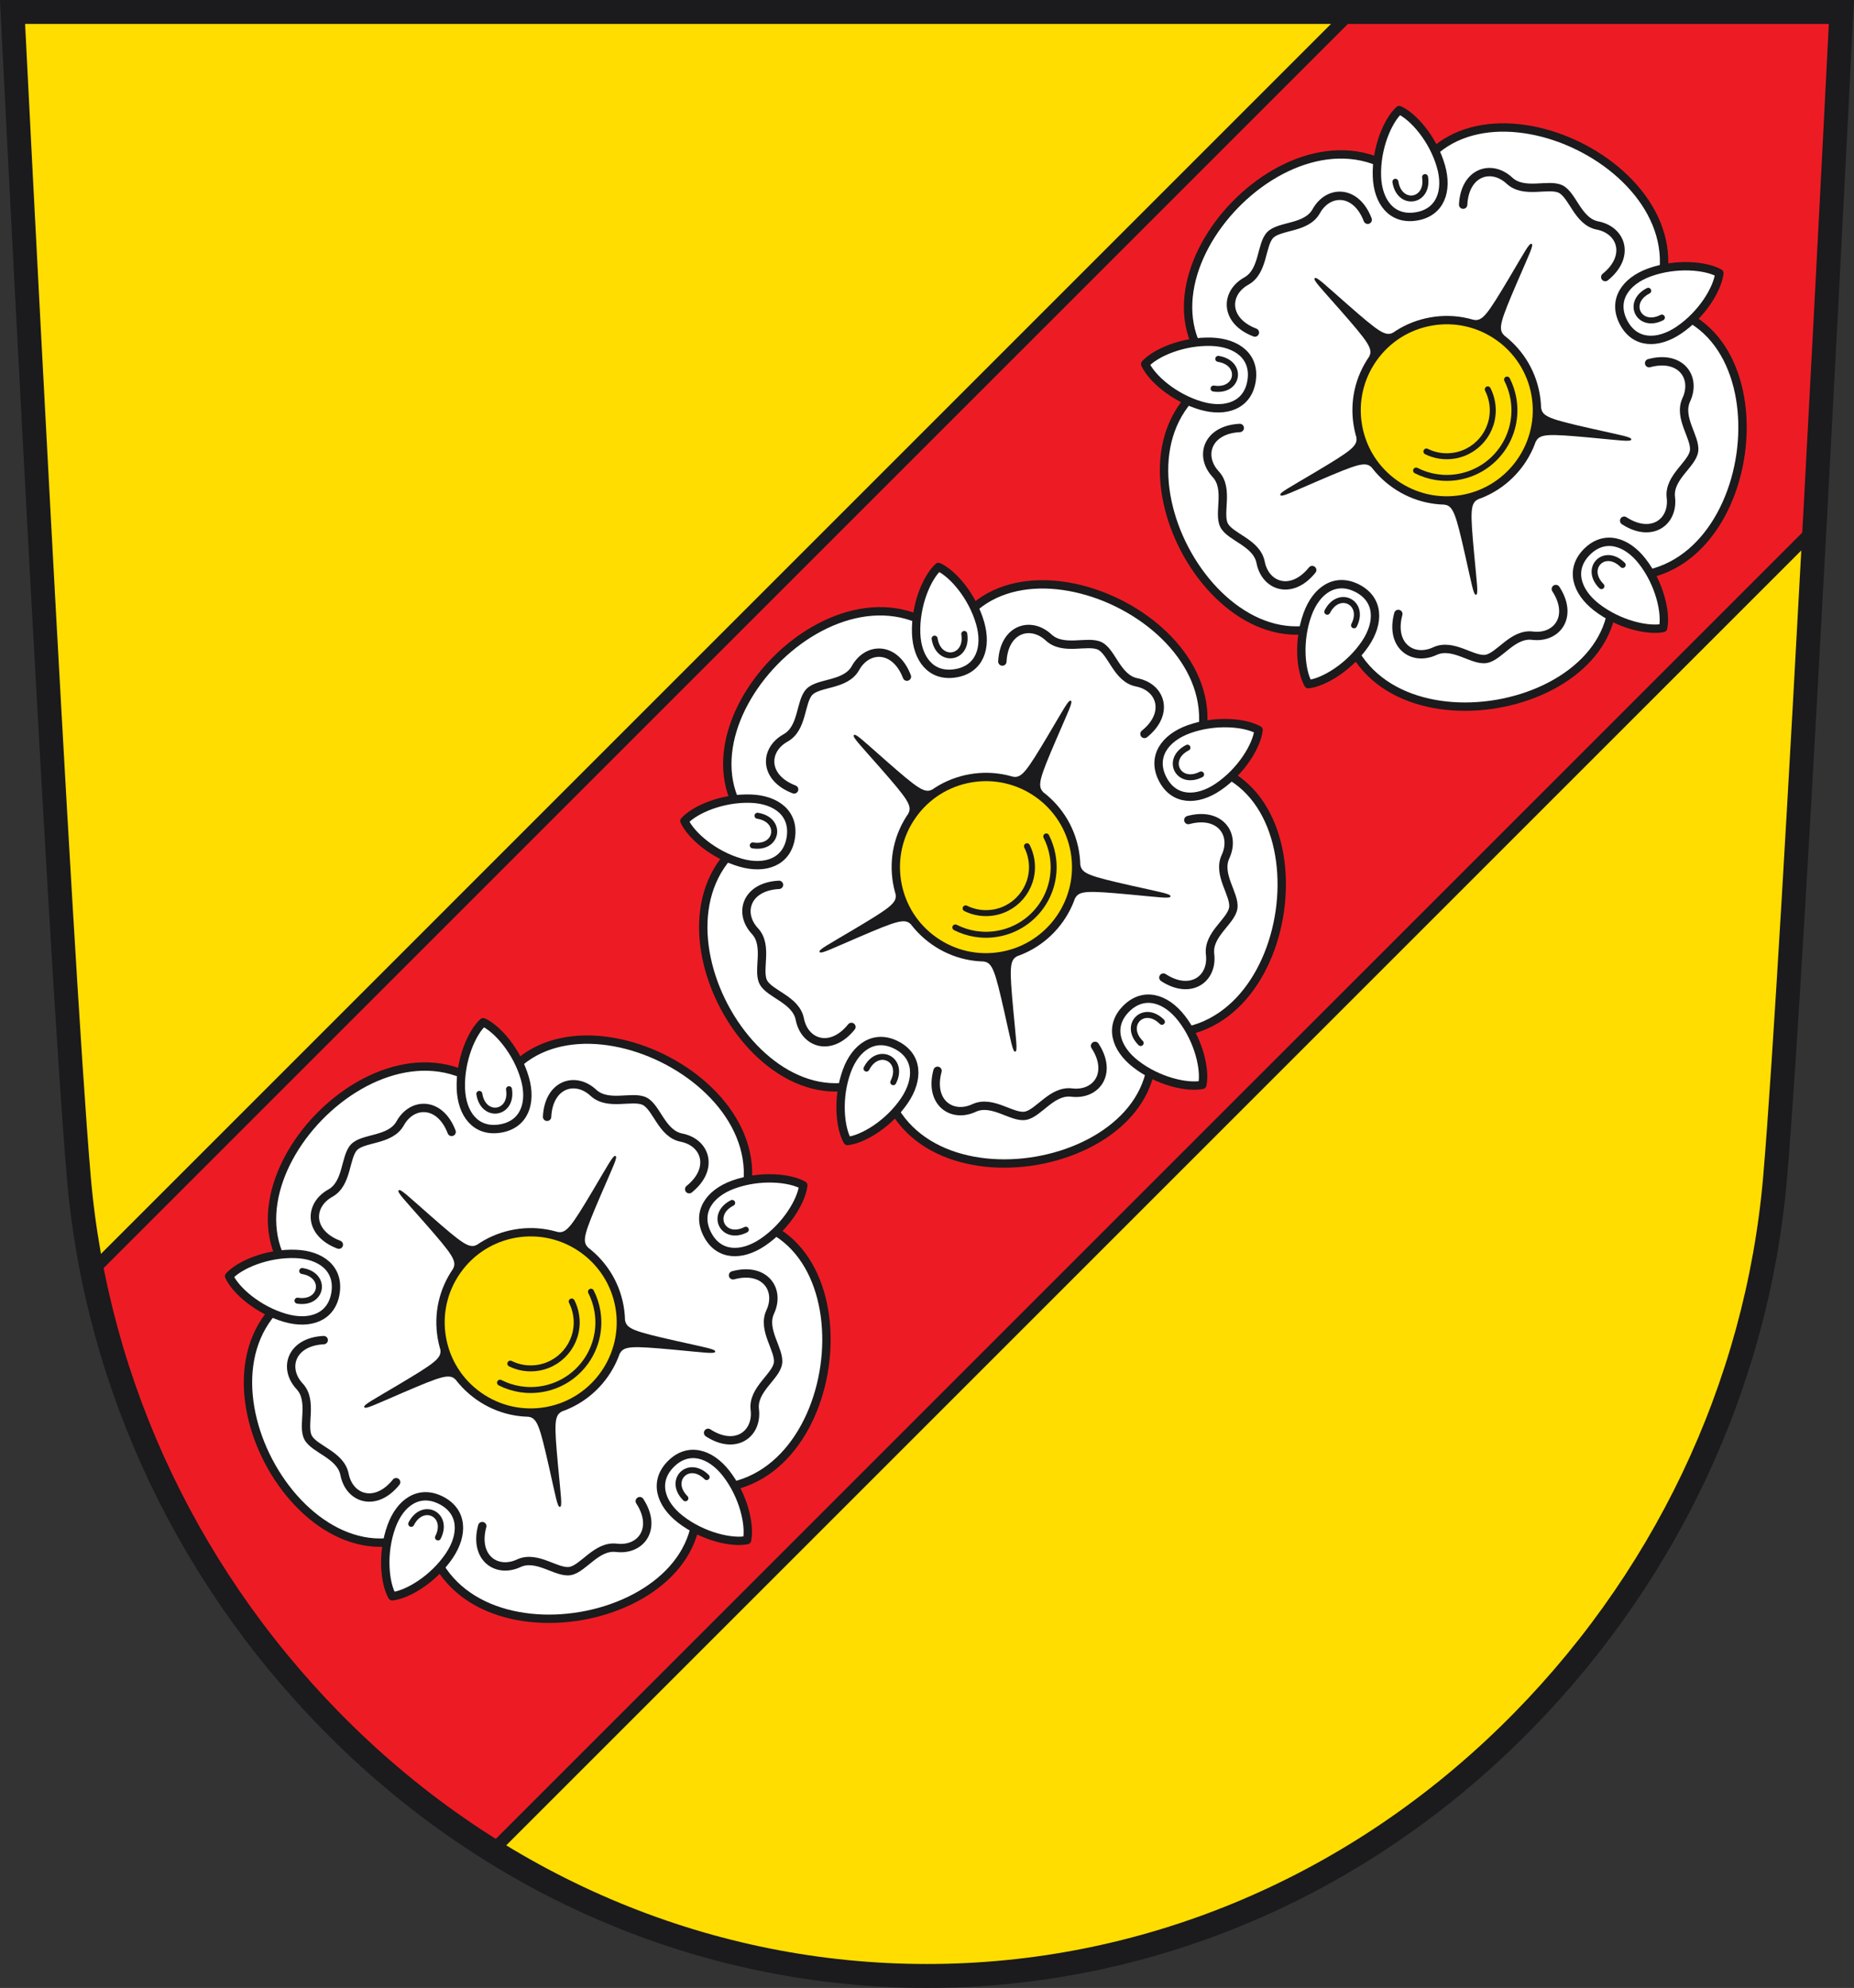<?xml version="1.0"?>
<svg xmlns="http://www.w3.org/2000/svg" height="100%" width="100%" version="1.1" xmlns:xlink="http://www.w3.org/1999/xlink" viewBox="0 0 633.59 679.44">
<rect x="0" y="0" width="633.59" height="679.44" fill="#333333" stroke="none"/>
<path d="m4.281 4.087s16.173 322.87 22.66 398.35c6.162 71.71 38.511 139.43 91.089 190.68 54.4 53.04 124.98 82.24 198.75 82.24s144.36-29.2 198.75-82.24c52.58-51.25 84.92-118.97 91.08-190.68 6.49-75.48 22.68-398.35 22.68-398.35l-625.01-0.003" fill="#ffdd00"/>
<path d="m31.535 434.4c11.804 59.69 41.805 115.16 86.495 158.72 15.53 15.14 32.41 28.27 50.27 39.4l451.77-451.76c5-92.463 9.22-176.67 9.22-176.67l-167.45-0.003-430.3 430.31" fill="#ed1c24"/>
<path d="m31.535 434.4c20.443 87.69 66.625 154.01 136.76 198.12l451.77-451.76c5-92.463 9.22-176.67 9.22-176.67l-167.45-0.003z" stroke="#1b1a1c" stroke-width="4.083" fill="none"/>
<use xlink:href="#a" transform="translate(-157.47 156.15)" height="703.493" width="652.065" y="0" x="0"/>
<use xlink:href="#a" transform="translate(-313.06 311.75)" height="703.493" width="652.065" y="0" x="0"/>
<g id="a" stroke-linejoin="round" transform="translate(-8.156 -10.594)">
<path d="m573.21 115.43c48.21 5.35 36.03 98.8-14.59 91.77l0.04 0.04c9.81 47.5-82.83 64.8-91.78 14.49l-0.03 0.05c-42.15 24-87.22-58.75-42.14-82.82h-0.07c-35.85-32.68 28.93-101.11 65.75-65.677l-0.01-0.057c19.99-44.19 105.1-3.74 82.77 42.224l0.06-0.02" fill="#fff"/>
<path d="m573.21 115.43c48.21 5.35 36.03 98.8-14.59 91.77l0.04 0.04c9.81 47.5-82.83 64.8-91.78 14.49l-0.03 0.05c-42.15 24-87.22-58.75-42.14-82.82h-0.07c-35.85-32.68 28.93-101.11 65.75-65.677l-0.01-0.057c19.99-44.19 105.1-3.74 82.77 42.224l0.06-0.02z" stroke="#1b1a1c" stroke-width="2.858" fill="none"/>
<path d="m492.1 84.572c8.33-1.323 10.89-8.807 8.48-17.173-2.67-9.288-9.4-16.985-14.24-19.181-3.93 3.584-7.95 12.983-7.63 22.648 0.3 8.696 5.05 15.025 13.39 13.706" fill="#fff"/>
<path d="m492.1 84.572c8.33-1.323 10.89-8.807 8.48-17.173-2.67-9.288-9.4-16.985-14.24-19.181-3.93 3.584-7.95 12.983-7.63 22.648 0.3 8.696 5.05 15.025 13.39 13.706z" stroke="#1b1a1c" stroke-width="2.858" fill="none"/>
<path d="m435.87 140.79c1.32-8.34-5.01-13.09-13.7-13.38-9.67-0.33-19.07 3.69-22.65 7.62 2.2 4.85 9.88 11.57 19.18 14.25 8.36 2.41 15.85-0.16 17.17-8.49" fill="#fff"/>
<path d="m435.87 140.79c1.32-8.34-5.01-13.09-13.7-13.38-9.67-0.33-19.07 3.69-22.65 7.62 2.2 4.85 9.88 11.57 19.18 14.25 8.36 2.41 15.85-0.16 17.17-8.49z" stroke="#1b1a1c" stroke-width="2.858" fill="none"/>
<path d="m471.96 211.63c-7.52-3.83-13.99 0.72-16.96 8.91-3.3 9.08-2.37 19.26 0.25 23.89 5.29-0.59 14.07-5.83 19.49-13.85 4.87-7.2 4.74-15.12-2.78-18.95" fill="#fff"/>
<path d="m471.96 211.63c-7.52-3.83-13.99 0.72-16.96 8.91-3.3 9.08-2.37 19.26 0.25 23.89 5.29-0.59 14.07-5.83 19.49-13.85 4.87-7.2 4.74-15.12-2.78-18.95z" stroke="#1b1a1c" stroke-width="2.858" fill="none"/>
<path d="m550.49 199.2c-5.96 5.97-3.64 13.53 3.23 18.88 7.62 5.94 17.59 8.21 22.8 7.15 1.07-5.22-1.2-15.19-7.15-22.81-5.35-6.87-12.91-9.19-18.88-3.22" fill="#fff"/>
<path d="m550.49 199.2c-5.96 5.97-3.64 13.53 3.23 18.88 7.62 5.94 17.59 8.21 22.8 7.15 1.07-5.22-1.2-15.19-7.15-22.81-5.35-6.87-12.91-9.19-18.88-3.22z" stroke="#1b1a1c" stroke-width="2.858" fill="none"/>
<path d="m562.93 120.67c3.84 7.52 11.74 7.65 18.96 2.76 8.01-5.41 13.25-14.18 13.84-19.47-4.63-2.63-14.81-3.55-23.9-0.25-8.18 2.97-12.73 9.44-8.9 16.96" fill="#fff"/>
<path d="m562.93 120.67c3.84 7.52 11.74 7.65 18.96 2.76 8.01-5.41 13.25-14.18 13.84-19.47-4.63-2.63-14.81-3.55-23.9-0.25-8.18 2.97-12.73 9.44-8.9 16.96z" stroke="#1b1a1c" stroke-width="2.858" fill="none"/>
<path d="m475.56 85.707c-3.97-10.407-13.46-10.35-17.59-2.923-3.34 5.981-12.53 4.814-15.74 8.145-3.21 3.34-2.16 12.401-8.15 15.731-7.42 4.14-7.48 13.63 2.93 17.59m-5.17 32.62c-11.12 0.55-14 9.6-8.21 15.82 4.65 5.03 0.71 13.4 2.88 17.49 2.18 4.08 11.12 5.89 12.45 12.61 1.64 8.34 10.65 11.33 17.63 2.64m29.43 15c-2.92 10.75 4.8 16.28 12.5 12.7 6.22-2.87 12.97 3.47 17.52 2.66 4.56-0.8 9.04-8.76 15.84-7.93 8.44 1.02 14.06-6.63 7.97-15.95m23.35-23.35c9.33 6.08 16.98 0.46 15.96-7.97-0.82-6.81 7.29-11.26 7.93-15.85 0.65-4.59-5.53-11.31-2.65-17.52 3.57-7.7-1.96-15.42-12.71-12.5m-14.99-29.43c8.67-6.987 5.68-15.998-2.65-17.631-6.73-1.327-8.45-10.42-12.61-12.449-4.17-2.021-12.47 1.772-17.49-2.887-6.22-5.777-15.26-2.903-15.81 8.223" stroke="#1b1a1c" stroke-linecap="round" stroke-width="2.858" fill="none"/>
<g fill="#1b1a1c">
<path d="m501.84 183.06c2.97 0.49 3.82 3.14 7 17.2 2.32 10.22 2.86 13.75 3.73 13.61 0.88-0.13 0.31-3.66-0.65-14.1-1.32-14.35-1.34-17.14 1.34-18.52-2.87-1.36-9.11-0.37-11.42 1.81"/>
<path d="m533.02 161.49c1.38-2.67 4.17-2.65 18.52-1.34 10.44 0.96 13.96 1.53 14.1 0.66 0.14-0.88-3.39-1.42-13.61-3.73-14.06-3.19-16.71-4.03-17.2-7.01-2.18 2.31-3.17 8.56-1.81 11.42"/>
<path d="m522.15 125.18c-2.12-2.14-1.25-4.78 4.44-18.03 4.14-9.635 5.78-12.803 4.98-13.204-0.79-0.404-2.4 2.781-7.76 11.794-7.37 12.38-8.99 14.64-11.96 14.19 1.51 2.78 7.15 5.66 10.3 5.25"/>
<path d="m484.24 124.3c-2.68 1.35-4.93-0.3-15.76-9.8-7.89-6.91-10.4-9.45-11.03-8.82-0.62 0.63 1.91 3.14 8.83 11.02 9.49 10.84 11.14 13.08 9.79 15.77 3.12-0.58 7.59-5.06 8.17-8.17"/>
<path d="m471.7 160.07c0.46 2.98-1.81 4.6-14.19 11.97-9.02 5.37-12.2 6.97-11.8 7.76s3.58-0.85 13.21-4.98c13.24-5.69 15.88-6.57 18.02-4.45 0.41-3.14-2.46-8.78-5.24-10.3"/>
</g>
<path d="m472.23 156.13c-2.94-16.76 8.27-32.73 25.04-35.67 16.77-2.93 32.73 8.28 35.67 25.05 2.93 16.76-8.28 32.73-25.04 35.66-16.77 2.94-32.74-8.28-35.67-25.04" fill="#ffdd00"/>
<path d="m485.69 174.87c-6.42-4.51-10.71-11.25-12.06-18.99-1.35-7.72 0.39-15.52 4.9-21.95 4.51-6.42 11.25-10.71 18.99-12.06 15.96-2.8 31.21 7.92 34.01 23.88 2.79 15.96-7.92 31.22-23.88 34.02-7.73 1.35-15.53-0.39-21.96-4.9zm11.33-55.81c-8.48 1.48-15.88 6.18-20.83 13.23s-6.85 15.6-5.37 24.09v-0.01c1.48 8.49 6.19 15.89 13.23 20.84 7.05 4.95 15.61 6.86 24.09 5.37 17.52-3.06 29.26-19.8 26.2-37.32s-19.8-29.27-37.32-26.2" fill="#1b1a1c"/>
<path d="m523.18 140.32c1.02 2 1.77 4.19 2.17 6.51 2.2 12.58-6.21 24.55-18.78 26.75-5.13 0.9-10.17 0.03-14.47-2.16m24.49-27.75c0.69 1.36 1.2 2.85 1.47 4.44 1.5 8.55-4.22 16.69-12.77 18.19-3.42 0.6-6.78 0.04-9.67-1.39" stroke="#1b1a1c" stroke-linecap="round" stroke-width="2.042" fill="none"/>
<path d="m495.16 71.119c1.36 8.619-8.78 10.215-10.14 1.6m-60.53 60.531c8.62 1.37 7.01 11.5-1.61 10.14m38.86 76.28c3.97-7.78 13.11-3.12 9.15 4.65m84.55-13.39c-6.17-6.17 1.09-13.42 7.26-7.25m13.39-84.55c-7.77 3.96-12.43-5.19-4.66-9.15" stroke="#1b1a1c" stroke-linecap="round" stroke-width="2.042" fill="none"/>
</g>
<path d="M 4.281,4.094 C 4.281,4.094 20.451,326.957 26.938,402.438 33.099,474.147 65.453,541.875 118.031,593.125 172.431,646.165 243.011,675.344 316.781,675.344 390.551,675.344 461.141,646.165 515.531,593.125 568.111,541.875 600.465,474.147 606.625,402.438 613.115,326.957 629.281,4.094 629.281,4.094 L 4.281,4.094 z" transform="translate(-0)" stroke="#1b1a1c" stroke-width="8.166" fill="none"/>
</svg>
